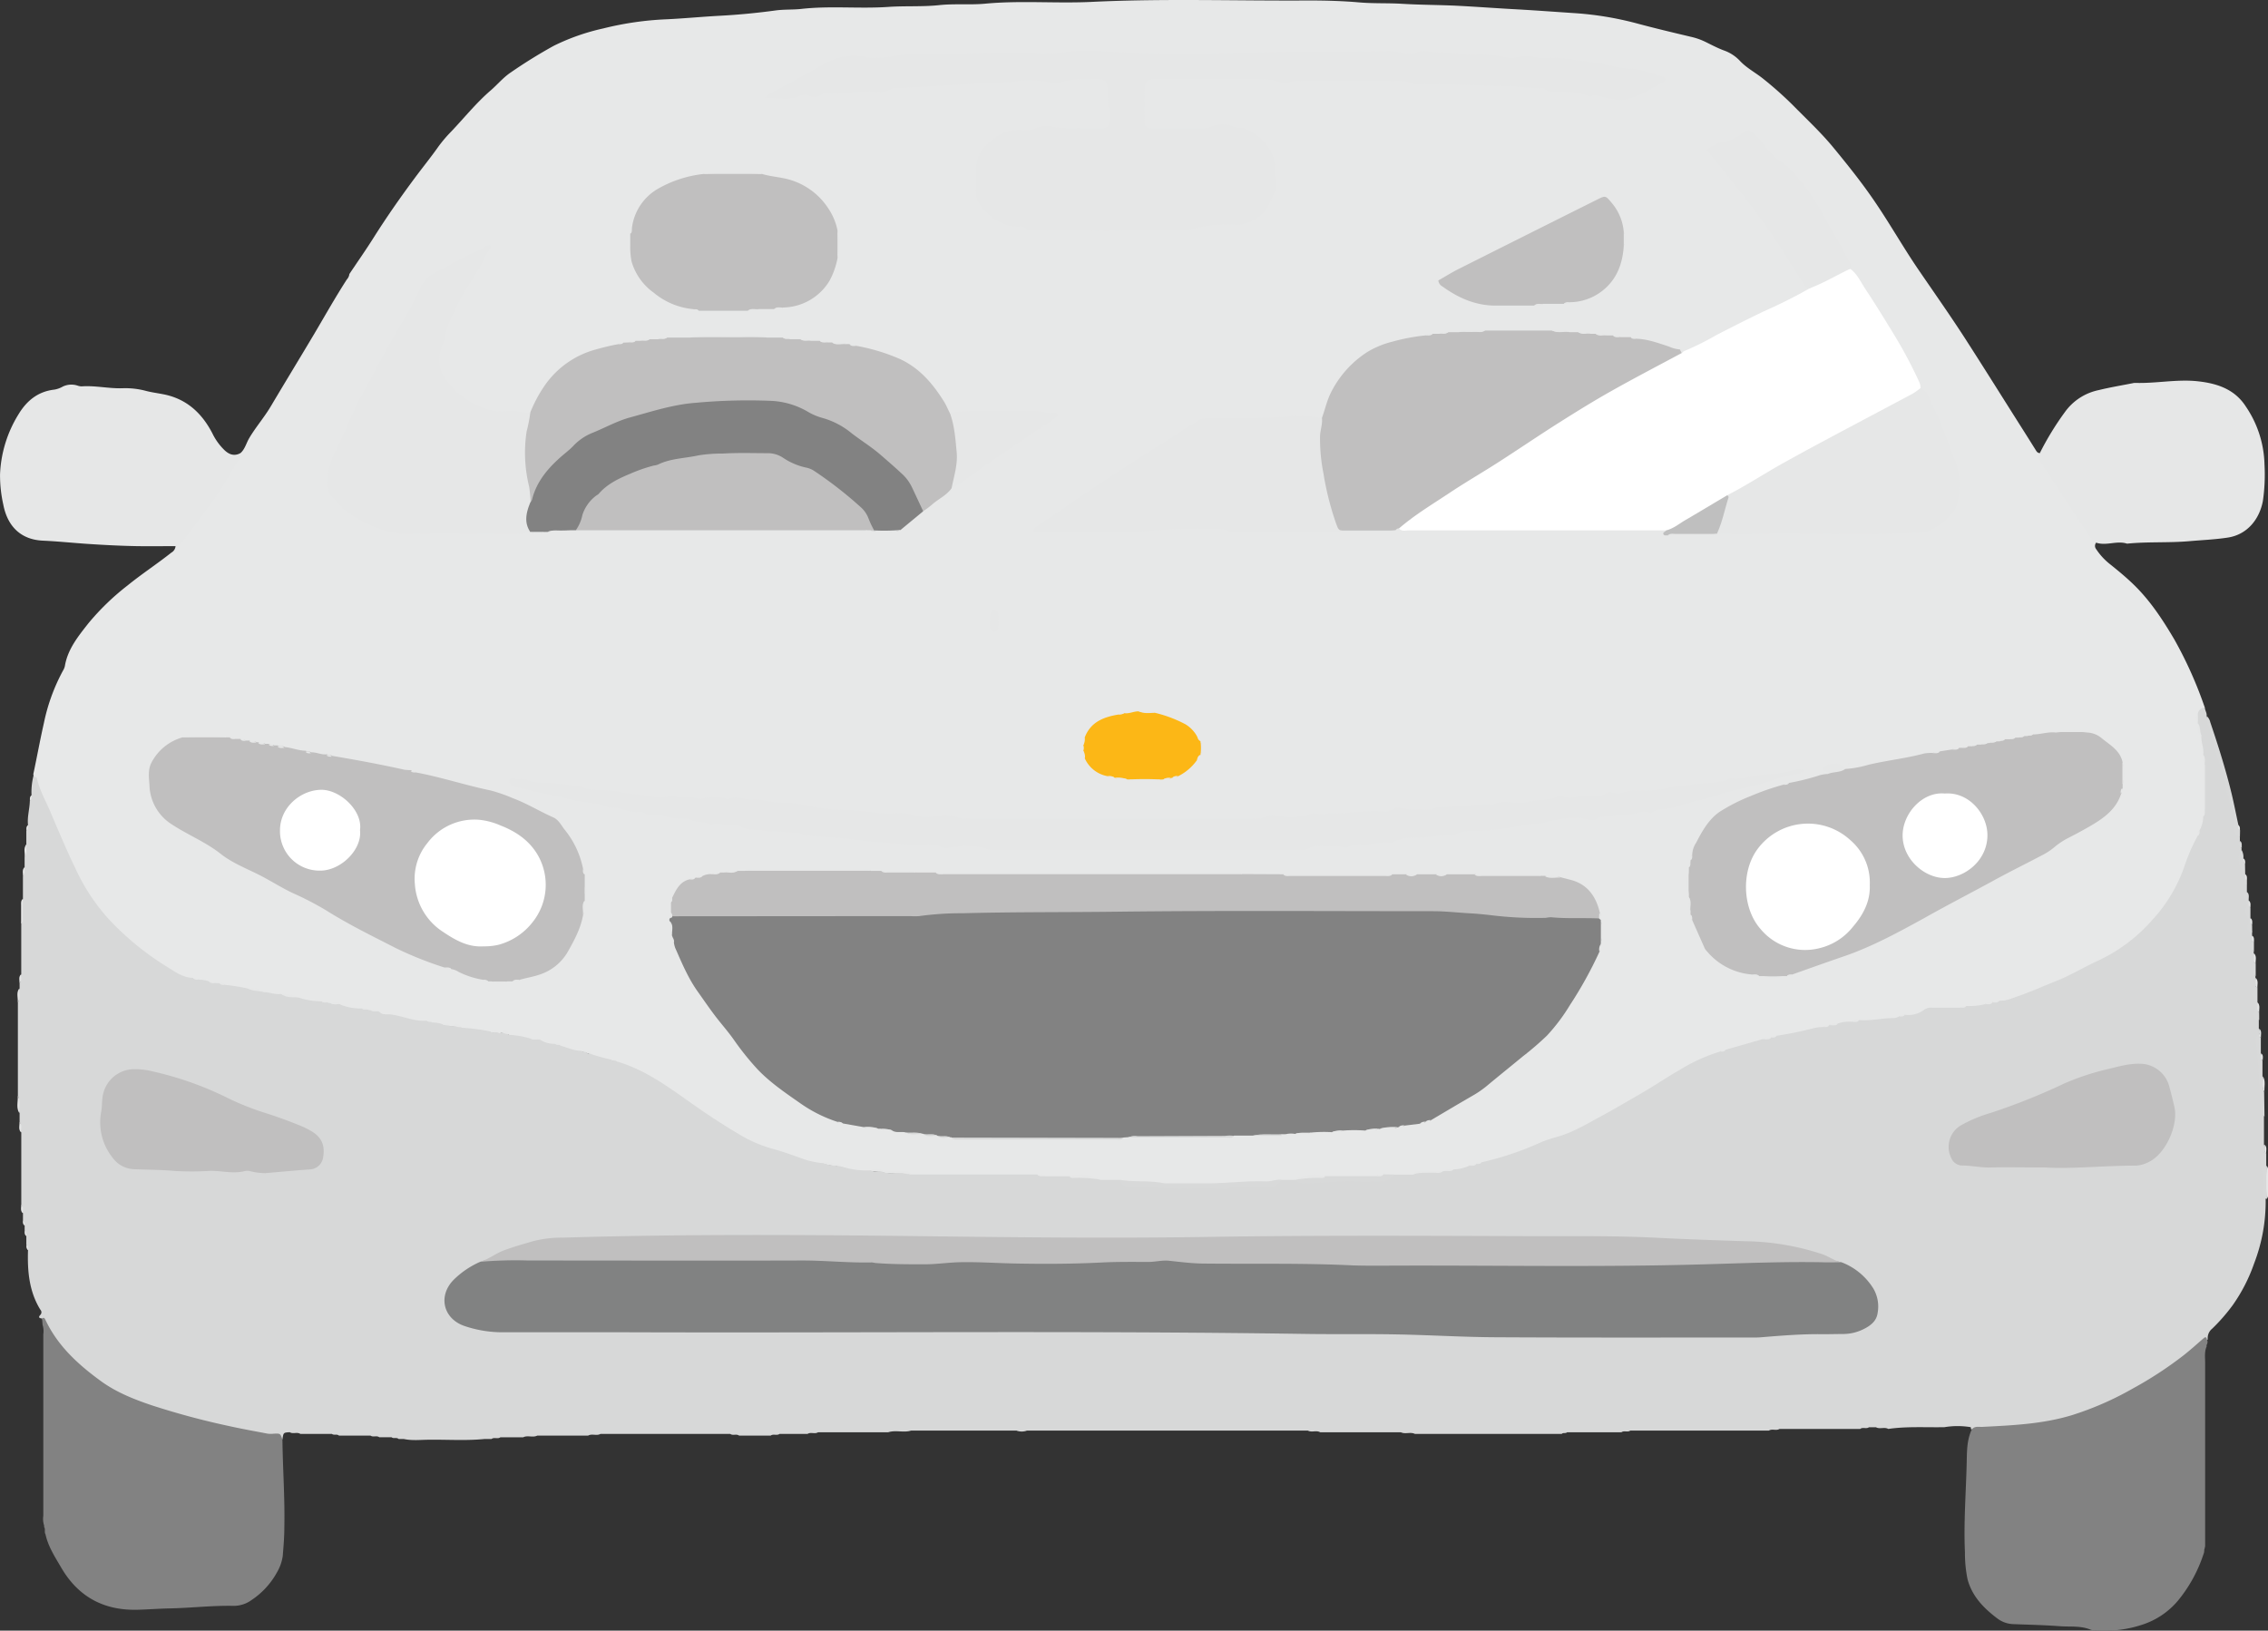 <svg id="Layer_1" data-name="Layer 1" xmlns="http://www.w3.org/2000/svg" viewBox="0 0 620.16 445.92"><rect x="0" y="0" width="620.16" height="445.92" fill="#333333" stroke="none"/><defs><style>.cls-2{fill:#d7d8d8}.cls-3{fill:#828282}.cls-4{fill:#e6e7e7}.cls-5{fill:#d8d9d9}.cls-6{fill:#fff}.cls-7{fill:#c0bfbf}</style></defs><g id="_4PzY6q" data-name="4PzY6q"><path d="M95.53 74.94c2.21-3.3 4.5-6.57 6.62-9.93 3.53-5.59 7.3-11 11.25-16.31 2.13-2.88 4.4-5.66 6.46-8.59a37.69 37.69 0 0 1 3.55-4.17c3.57-3.75 6.8-7.8 10.76-11.21 1.84-1.59 3.45-3.55 5.48-4.91a137.34 137.34 0 0 1 11.78-7.3 59.22 59.22 0 0 1 13.51-4.74 85.92 85.92 0 0 1 17.42-2.51c4.76-.23 9.52-.69 14.28-.95 5.15-.27 10.3-.76 15.41-1.46 2.4-.33 4.78-.16 7.14-.43 7.9-.88 15.82 0 23.7-.54 4.63-.32 9.27 0 13.85-.48 4.32-.47 8.63 0 12.91-.43C279.39.1 289.14 1 298.87.5c19.66-.94 39.32-.24 59-.37 4.6 0 9.26.13 13.85.53 3.91.34 7.81.14 11.7.38 5.18.32 10.37.29 15.54.56s10.47.67 15.72.95c5.07.28 10.15.66 15.23 1a88.74 88.74 0 0 1 17.59 2.83c5 1.35 10 2.53 15.05 3.73a17.92 17.92 0 0 1 3.82 1.36c1.64.81 3.26 1.67 5 2.32a11 11 0 0 1 4.38 2.84c1.91 2.05 4.46 3.32 6.61 5.1a100.17 100.17 0 0 1 7.85 7c3.75 3.82 7.68 7.46 11.09 11.6 3.94 4.79 7.82 9.63 11.32 14.78 4.18 6.12 7.82 12.59 12 18.7S533.08 86 537.1 92.2c5 7.76 9.91 15.61 14.85 23.42q2.31 3.63 4.59 7.28c.3.48.54 1 1.23 1 .77 2.9 2.63 5.23 4.23 7.66 3.4 5.18 6.71 10.42 10.4 15.41a2.87 2.87 0 0 1 .76 1.45 1.39 1.39 0 0 0 0 1.73 17.47 17.47 0 0 0 3.88 4.2c2.17 1.74 4.31 3.5 6.31 5.44 4.57 4.41 8 9.65 11.2 15.08a111.73 111.73 0 0 1 8.34 18.66 9.09 9.09 0 0 0-1.52 2 2.44 2.44 0 0 0 0 2 3.48 3.48 0 0 1 .14.64 6.56 6.56 0 0 0 .87 3.32 18.75 18.75 0 0 1 .71 5 8.64 8.64 0 0 0 .34 3.2 74.24 74.24 0 0 1 0 11.16 8.75 8.75 0 0 0-.4 2.32 8.23 8.23 0 0 1-1 3.94 7.82 7.82 0 0 0-.69 1.63c-2.57 5.41-4.06 11.27-7.22 16.44-5.32 8.69-12.86 14.69-22 19-4.76 2.27-9.45 4.68-14.35 6.65-3.48 1.39-6.94 2.88-10.7 3.4a6.62 6.62 0 0 0-2 .18c-.21.07-.42.13-.64.18a9.84 9.84 0 0 0-2 .57 13.08 13.08 0 0 1-4.77.6 6.82 6.82 0 0 0-1.9.32 20.4 20.4 0 0 1-4.28.17 11.38 11.38 0 0 0-6.66 1.33 7.12 7.12 0 0 1-3.72.61 3.52 3.52 0 0 0-1.88.43 35.48 35.48 0 0 1-10.32.87 3.63 3.63 0 0 0-2.7.31c-1.12.25-2.27.34-3.39.6a12.75 12.75 0 0 0-2.31.24c-.22.08-.43.14-.65.2-.56.16-1.1.36-1.66.51-4 .72-7.87 2-11.91 2.45a9.75 9.75 0 0 0-1.7.21 4.74 4.74 0 0 1-.65.16 5.43 5.43 0 0 0-2.21.65c-3.19 1-6.38 2-9.65 2.81a4.23 4.23 0 0 0-1.67.48c-8 2.3-14.44 7.41-21.48 11.46-6.09 3.5-12.09 7.21-18.49 10.11-5.38 2.43-11.07 4.13-16.59 6.23a35.91 35.91 0 0 1-8.27 2.37 11.31 11.31 0 0 0-1.63.27 6.29 6.29 0 0 1-.62.17 5.08 5.08 0 0 0-1.8.66 10.85 10.85 0 0 1-4.11 1 7.3 7.3 0 0 0-2.54.32 4.85 4.85 0 0 1-.76.14c-2.62.33-5.35-.56-7.86.78a21.29 21.29 0 0 1-5 .29c-1-.09-1.94 0-2.91 0a6.84 6.84 0 0 0-2.46.33c-4.38.33-8.76.11-13.13.14-3.16-1-6.18-.25-9.18.77a15.74 15.74 0 0 1-3.43.2c-8 .57-15.93 1-23.91 1-6.62 0-13.22-.44-19.82-1a28.13 28.13 0 0 1-5.19-.17c-3-1.08-5.95-1.76-9.09-.8a40.8 40.8 0 0 1-6.35-.16 5.89 5.89 0 0 0-2.57-.25h-30.29a14.76 14.76 0 0 1-3.32-.21c-2.39-1.39-5-.63-7.57-1a4.13 4.13 0 0 1-.78-.15 9.76 9.76 0 0 0-3.45-.21 23.54 23.54 0 0 1-7.51-.93 12.58 12.58 0 0 0-5-1c-4-.13-7.52-2-11.29-3-9.78-2.56-17.9-8.27-26-13.95-6.16-4.32-12.3-8.6-19.53-11a4.18 4.18 0 0 0-1.61-.49 28.49 28.49 0 0 1-4.88-1.36 7 7 0 0 0-1.41-.67l-.59-.19a5.12 5.12 0 0 0-1.56-.16 19.14 19.14 0 0 1-5.35-1.46 3.29 3.29 0 0 0-1.66-.4 9.82 9.82 0 0 1-3.83-1c-.83-.59-1.81-.4-2.73-.51-1.77-.34-3.53-.68-5.28-1.07-.9-.37-1.74-1-2.81-.65a4 4 0 0 1-.69 0 15.4 15.4 0 0 0-2.44-.17c-2.31-.37-4.64-.61-6.93-1.05-1-.22-1.8-1-2.88-.63a3.11 3.11 0 0 1-1 0 13.56 13.56 0 0 0-2-.28c-.92-.16-1.82-.41-2.74-.6a5.41 5.41 0 0 0-1.79-.23c-4.28-.24-8.37-1.55-12.55-2.32a4.63 4.63 0 0 0-2.34-.7 5.4 5.4 0 0 1-.7-.13 6 6 0 0 0-2.11-.23 17.22 17.22 0 0 1-5.52-.91 5 5 0 0 0-2.7-.64c-.24 0-.47-.08-.7-.13a6.06 6.06 0 0 0-2.16-.23 22.42 22.42 0 0 1-6.08-.95 12.56 12.56 0 0 0-4.73-.95 14.35 14.35 0 0 1-4.6-.7 8.92 8.92 0 0 0-4.4-.82c-1.9-.43-3.88-.42-5.75-1-.71-.2-1.32-.73-2.12-.65a3.36 3.36 0 0 1-1-.06 12.48 12.48 0 0 0-1.83-.28c-.88-.15-1.75-.39-2.62-.59a5.57 5.57 0 0 0-1.67-.28c-2.27 0-4.15-1.22-6-2.33-9.09-5.55-17.22-12.16-23-21.33a73.33 73.33 0 0 1-5.32-10.45c-2.34-5.52-4.88-10.94-7.31-16.42a23.21 23.21 0 0 1-1.47-4.3 1.84 1.84 0 0 0-.51-1.46c1-4.66 1.84-9.33 2.9-14a51.89 51.89 0 0 1 5.31-14.5 3.76 3.76 0 0 0 .43-1.11c.77-4.6 3.6-8.07 6.35-11.58a67.4 67.4 0 0 1 10.78-10.44c3.89-3.16 8.09-5.9 12-9a2.21 2.21 0 0 0 1.13-1.76 148.5 148.5 0 0 0 14.5-20.2c1-1.79 2.17-3.51 3.27-5.25 1.22-1.1 1.57-2.72 2.37-4.08 1.82-3.07 4.19-5.77 6-8.86 3.86-6.5 7.8-12.96 11.64-19.41 3-5.06 5.87-10.19 9.06-15.13a2.61 2.61 0 0 0 .69-1.48z" fill="#e7e8e8"/><path class="cls-2" d="M249.13 321.18h34.56c.55.54 1.37 0 1.92.48h6.72c2.9.13 5.86-.23 8.64 1h5.28a5.12 5.12 0 0 0 3.33 1.15c8.51.37 17 .92 25.55.47 3.42-.18 6.83-.37 10.25-.39a9.85 9.85 0 0 0 5-1.23h3.36a.89.89 0 0 1 .81-.05 15 15 0 0 0 6 .24c5.18-.73 10.37-.28 15.55-.38a10.23 10.23 0 0 0 5-1.24h5.28c1.25-1.06 2.74-.61 4.15-.71s2.7.27 4-.25h.47c.72-.56 1.69.11 2.41-.47a11.24 11.24 0 0 0 4.31-1c.56-.51 1.38.06 1.92-.48.4-.42 1.06 0 1.45-.47a83.11 83.11 0 0 0 16.46-5.57 49.87 49.87 0 0 1 4.76-1.55c4.08-1.24 7.7-3.43 11.4-5.43 3.85-2.07 7.62-4.32 11.41-6.51 3.45-2 6.73-4.25 10.2-6.22a46.61 46.61 0 0 1 11-5c.39-.43 1.06 0 1.45-.48l10.07-2.88c.72-.56 1.69.11 2.4-.48.4-.42 1.06 0 1.45-.47a96.45 96.45 0 0 0 10.38-2.13 13.3 13.3 0 0 1 2.57-.28c.39-.43 1.06 0 1.44-.48.72-.56 1.69.11 2.41-.47a10 10 0 0 1 3.83-.49 4.77 4.77 0 0 1 1.93-.47c3.25.31 6.45-.57 9.69-.53a4.06 4.06 0 0 0 1.34-.44c.39-.43 1.06 0 1.45-.48a7.2 7.2 0 0 0 5.42-1.37 3.27 3.27 0 0 1 2.26-.55h7.67c.39-.43 1.06 0 1.45-.48a18.34 18.34 0 0 0 5.27-.48c.56-.51 1.38.06 1.93-.48.56-.52 1.38.05 1.93-.49 1.81.15 3.45-.64 5.07-1.19 3.52-1.2 6.92-2.76 10.39-4.12 3.92-1.55 7.52-3.73 11.33-5.51a44.8 44.8 0 0 0 15-11.17 42 42 0 0 0 8.83-14.65 49.11 49.11 0 0 1 3.69-8.49c.46-.38 0-1 .48-1.44a8 8 0 0 0 1-3.83c.53-.55 0-1.37.47-1.93v-12c-.6-.89.15-2-.48-2.88.27-1.8-.65-3.49-.48-5.28-1-.92-.43-2.3-1-3.36v-.48a1.91 1.91 0 0 1 0-1.92 2 2 0 0 1 1.91-1.91c.07.81.64 1.52.5 2.37 2.76 8.51 5.31 17.08 7.46 25.77.6 2.45.19 5.12 1.64 7.37v1a2.53 2.53 0 0 0 .46 1.92v.49a8.9 8.9 0 0 0 1 6.23v.48c.31.36.2.79.22 1.2-.18.6-.35 1.19.24 1.68v1.92c.36 3.7.22 7.45 1.42 11v.95c.31.39.2.84.2 1.27a3.44 3.44 0 0 0 .25 3.06v.48c.42.67.15 1.42.22 2.13a6 6 0 0 0 .24 4.11 3.85 3.85 0 0 1 0 .48c.42.69.15 1.45.21 2.17a4.23 4.23 0 0 0-.38 2.77 10.51 10.51 0 0 1 .43 5.13 1.67 1.67 0 0 0 .67 1.45v2.39a1.9 1.9 0 0 1 .13 1.51c-1.07 2.53.15 5 .19 7.55.06 4.45.58 8.9.63 13.37a2.57 2.57 0 0 0 .46 1.58v7.67a3 3 0 0 1 .16 1.88 10.44 10.44 0 0 0-.2 5.18 58.49 58.49 0 0 1 .5 7.83 47.1 47.1 0 0 1-3.16 17.65 45.87 45.87 0 0 1-5.84 11.38 49.87 49.87 0 0 1-5.62 6.44 3.28 3.28 0 0 0-1.21 2.94 1.69 1.69 0 0 1-.63.31c-3.46 2.17-6.3 5.14-9.71 7.39-11.21 7.43-22.84 13.87-36.46 15.68a124.63 124.63 0 0 1-17.9 1.22l-.11-.6a22 22 0 0 0-7.2 0c-5.12.1-10.25-.26-15.35.48-1.06-.61-2.31.14-3.37-.46h-1.91c-.73.54-1.69-.11-2.41.47h-22.07c-.9.56-2-.14-2.89.45h-37.91c-.73.54-1.69-.1-2.41.46h-14.87c-.4.41-1.06 0-1.45.45H386.9c-1.23-.63-2.62.15-3.85-.46h-22.07c-1.06-.62-2.31.14-3.37-.46h-76.79a4.11 4.11 0 0 1-2.89 0h-28.79c-2 .65-4.2-.21-6.25.46H223.7c-.9.58-2-.14-2.89.46h-7.67c-.73.54-1.69-.1-2.41.46h-8.63c-.73-.56-1.68.08-2.41-.46h-35.51c-1.06.6-2.31-.16-3.37.46H146.9c-1.23.61-2.62-.17-3.85.46h-6.23c-.73.55-1.69-.11-2.41.46h-1.91c-5 .5-10 .15-15 .2-2.37 0-4.75.31-7.11-.2H109c-.56-.53-1.37 0-1.93-.47h-3.35c-.73-.57-1.68.08-2.41-.46h-8.63c-.56-.51-1.37 0-1.93-.46h-8.63c-.9-.59-2 .11-2.89-.46-1.74.1-1.74.1-2 2-1.71-1.47-3.92-1.09-5.88-1.42A229.9 229.9 0 0 1 41.41 385a52.32 52.32 0 0 1-27.15-19.43 56.05 56.05 0 0 1-2.76-5c-.65-.09-1.18-.25-.47-1a1 1 0 0 0 0-1.42c-3.08-5-3.56-10.6-3.37-16.31-.42-.4 0-1.06-.46-1.45V338c-.41-.4 0-1.06-.46-1.45v-1.43c-.41-.4 0-1.06-.46-1.45v-1.91c-.54-.73.11-1.69-.46-2.41v-19.67c-.58-.9.13-2-.46-2.89v-2.39c-.64-1.56.19-3.26-.47-4.81v-25.44c.64-1.23-.15-2.63.47-3.85v-1.43c.56-.73-.09-1.68.45-2.41v-13.91c.66-2.21-.17-4.52.46-6.73v-6.23c.56-.73-.09-1.68.46-2.41v-2.87c.62-1.06-.14-2.31.47-3.37v-3.83c.45-.39 0-1.05.47-1.45-.28-2.27.46-4.47.49-6.71.45-.4.05-1 .46-1.46a18.23 18.23 0 0 1 .51-5.25c.56-.34.67.22.94.47.68 3.23 2.33 6.08 3.61 9.08 2.31 5.41 4.59 10.85 7.16 16.15a54.11 54.11 0 0 0 8.79 13.29 76.52 76.52 0 0 0 16.23 13.27c2.13 1.32 4.24 2.89 7 2.92.38.46 1 .05 1.44.48a9.06 9.06 0 0 1 2.88.48c.55.54 1.37 0 1.92.48h1c.46.22 1 .14 1.44.47a52.53 52.53 0 0 1 6.24 1c1.41.47 3 .06 4.32 1 1.62-.06 3.16.77 4.8.48 1.51.76 3.22.56 4.8 1a19.18 19.18 0 0 0 6.24 1c.55.54 1.37 0 1.92.48h.48c.88.63 2-.12 2.88.49a14.89 14.89 0 0 0 5.76 1c.55.53 1.37 0 1.92.47h.48c.71.59 1.68-.08 2.4.49.81.91 2 .55 2.94.66 3.38.4 6.55 2 10 1.73.38.46 1 .05 1.44.48a9.06 9.06 0 0 1 2.88.48c.55.54 1.37 0 1.92.48h1a4.44 4.44 0 0 1 2.4.48 58.18 58.18 0 0 1 7.68 1c.72.59 1.68-.08 2.4.48h.48c.93-.48 1.64.14 2.4.48a24.43 24.43 0 0 1 5.76 1c.88.63 2-.12 2.88.49a7.26 7.26 0 0 0 3.84.95c.38.46 1.05.05 1.44.48 1.91.55 3.73 1.43 5.76 1.44.38.46 1.05.06 1.44.48.38.46 1 .05 1.44.48a50.86 50.86 0 0 0 5.28 1.44c.38.46 1 .05 1.44.48 7.49 2.17 13.7 6.66 19.94 11.08 4.87 3.46 9.87 6.74 15 9.69a37.07 37.07 0 0 0 8.17 3.26c2.52.71 5 1.59 7.45 2.49a22.75 22.75 0 0 0 6 1.32c1.69.73 3.54.55 5.28 1a21.27 21.27 0 0 0 7.68.95c1 .65 2.31-.14 3.36.48 1.71.53 3.46.07 5.18.27a5.39 5.39 0 0 1 2.47.39z"/><path class="cls-3" d="M539.16 390.91c.79-1 1.89-.66 2.9-.71 8.24-.42 16.5-.77 24.47-3.2a84.64 84.64 0 0 0 16.59-7.25 104.14 104.14 0 0 0 14-9.15c1.87-1.48 3.64-3.08 5.44-4.64.58-.5.79-.24.9.35a1.41 1.41 0 0 1-.06 1.43.54.54 0 0 0 0 .43c-.66 1.44-.43 3-.43 4.47v50.3a.37.37 0 0 0-.07.36c-.28.48-.08 1.06-.33 1.55a39.23 39.23 0 0 1-6.94 12.76 21.3 21.3 0 0 1-10 6.73 31.84 31.84 0 0 1-12 1.52 5.91 5.91 0 0 1-1.9-.17c-2.83-1.21-5.83-.74-8.76-1-4.14-.3-8.29-.39-12.44-.55a7.66 7.66 0 0 1-4.26-1.46c-3.76-2.82-7-6.06-8.27-10.83a35.82 35.82 0 0 1-.71-7.37c-.37-8.16.29-16.3.48-24.44.07-3.04.02-6.22 1.39-9.13zM11.5 360.55c.49-.4.73 0 .9.33 3.39 7.24 9.09 12.38 15.4 16.95 4.19 3 9 4.89 13.79 6.5A210.82 210.82 0 0 0 62.75 390c3.47.77 7 1.4 10.47 2.06a7.16 7.16 0 0 0 1.67 0c1.78-.07 1.78-.08 2.34 1.64.09 8 .69 15.95.52 23.94 0 2.64-.22 5.26-.44 7.89a12.39 12.39 0 0 1-1.59 4.48 21.5 21.5 0 0 1-6.89 7.51 8.3 8.3 0 0 1-5.18 1.62c-5.75-.1-11.47.58-17.21.7-2.94.06-5.89.29-8.84.37-9.2.23-16.19-3.53-20.84-11.49-1.71-2.93-3.6-5.79-4.33-9.19-.38-.6.07-1.37-.39-2a.71.71 0 0 0 0-.43 5.87 5.87 0 0 1-.2-2.6v-49.59a5.73 5.73 0 0 0-.2-2.6z"/><path class="cls-4" d="M65.77 123.9a.62.62 0 0 1 .16 1c-2.27 3-3.84 6.36-5.9 9.45-1.84 2.76-3.87 5.39-5.83 8.07-1.26 1.72-2.56 3.41-3.84 5.11-.62.82-1.18 1.73-2.36 1.82-3.52 0-7 .05-10.55 0-4.38-.08-8.77-.3-13.13-.59-4.19-.27-8.38-.72-12.59-.91-6-.27-9.66-3.87-10.82-9.82a36.57 36.57 0 0 1-.9-8.27 33.65 33.65 0 0 1 5.05-16.46c2.25-3.73 5.34-6.26 9.84-6.76a7.1 7.1 0 0 0 2.24-.81 5.39 5.39 0 0 1 4-.3 3.68 3.68 0 0 0 1.16.23c3.84-.28 7.63.68 11.46.5a22 22 0 0 1 6.36.79c1.47.36 3 .57 4.45.85 6.39 1.21 10.63 5.14 13.52 10.74a16.12 16.12 0 0 0 3.36 4.62c1.26 1.17 2.66 1.65 4.32.74zM6.24 245.82v5c0 .62.12 1.29-.47 1.76v-5c.01-.58-.11-1.29.47-1.76zm-1.42 53.76c.95 1.53.27 3.21.47 4.81-.97-1.53-.29-3.21-.47-4.81zm.47-29.28c-.19 1.28.47 2.66-.47 3.85.18-1.28-.47-2.66.47-3.85zm1.92-39.36c-.16 1.12.41 2.34-.47 3.37.15-1.13-.42-2.31.47-3.37zm-1.9 75.84c.84.85.33 1.92.46 2.89-.85-.85-.35-1.92-.46-2.89zm1.42-69.6c-.1.81.31 1.72-.47 2.41.09-.82-.32-1.73.47-2.41zm-.95 92.16c.78.68.37 1.6.46 2.41-.78-.68-.37-1.6-.46-2.41zm-.02-62.88c-.09.81.32 1.72-.45 2.41.08-.82-.31-1.73.45-2.41zm1.93-40.8c0 .53.08 1.09-.47 1.45 0-.54-.09-1.11.47-1.45zm-1.43 108c.55.36.46.92.46 1.45-.55-.36-.46-.92-.46-1.45zm.48 2.88c.56.36.46.92.46 1.45-.55-.36-.46-.92-.46-1.45zm.49 3.84c.55.36.45.92.46 1.45-.55-.36-.47-.92-.46-1.45zm2.86-127.67l-.94-.47v-.5a.87.87 0 0 1 .94.97zm-1.45 4.78c0 .54.1 1.1-.46 1.46 0-.54-.09-1.1.46-1.46zm564.52-69.09c-1.41-.86-2.14-2.31-3-3.61q-5.82-8.68-11.53-17.47c-.64-1-1.7-2-.85-3.44a79.15 79.15 0 0 1 6.85-11.2 15.11 15.11 0 0 1 9.23-6c3.08-.76 6.21-1.27 9.32-1.89a2.92 2.92 0 0 1 .71-.08c5.75.18 11.48-1.08 17.19-.43 5.11.58 9.92 2.09 13 6.86A29.33 29.33 0 0 1 619.2 127a50.09 50.09 0 0 1-.44 10c-.91 4.88-4.17 9.16-9.55 10-3.55.55-7.11.68-10.66 1-5.65.48-11.31.1-16.93.67-2.8-.92-5.62.68-8.46-.27z"/><path class="cls-5" d="M612.48 229a3.2 3.2 0 0 1-1.72-3.62 8.89 8.89 0 0 0-.8-5.3c-1.23-2.91-1.22-6.07-2.28-9-.27-.75-.43-1.54-.73-2.27-1.54-3.82-2.25-7.89-3.53-11.79a4.27 4.27 0 0 1 0-1.19 3.08 3.08 0 0 1 .94 1.62c2.19 6.46 4.25 13 5.85 19.59.68 2.84 1.24 5.71 1.85 8.57.42.39 0 1.06.46 1.45zm6.72 76.34c-.88-.41-.89-1.18-1-2-.37-4.23-.42-8.48-.8-12.72a36.66 36.66 0 0 0-.58-5.51 2.32 2.32 0 0 1 .91-2.33c.34.23.16.72.47 1v4.3c.48.57-.07 1.38.45 1.94v4.31c.6 1.39-.17 2.93.46 4.33zm.49 22.56a1.88 1.88 0 0 1-.86-1.83c.6-2.3-.22-4.47-.46-6.69-.16-1.54-.54-3.17.84-4.44.29 0 .3.34.47.49v3.35a38.2 38.2 0 0 1 0 9.13zm-3.85-72.96a1.34 1.34 0 0 1-1.15-1.91 3 3 0 0 0-.32-2.51 2.2 2.2 0 0 1-.28-2 2.82 2.82 0 0 0-.18-2.73 1.34 1.34 0 0 1 .51-1.85c.79.67.36 1.59.48 2.4.5.56 0 1.37.46 1.93v2.87c.5.56 0 1.37.46 1.93zm1.91 24a1.35 1.35 0 0 1-1.29-2 5.31 5.31 0 0 0-.33-4.29c-.5-1-.6-2.15.68-2.85.3 0 .3.34.47.49v3.82c.57.9-.13 2 .46 2.9.02.65.02 1.29.01 1.93zm-3.83-40.32a4.58 4.58 0 0 1-1-6.23 3.84 3.84 0 0 1 .5 2.39c.42.4 0 1.05.46 1.45z"/><path class="cls-4" d="M619.71 327.91v-9.13a1.28 1.28 0 0 1 .46 1v7.06a1.29 1.29 0 0 1-.46 1.07z"/><path class="cls-5" d="M616.8 266.94a2.86 2.86 0 0 1-.47-3.84c.29 0 .3.34.47.49zm-.48-6.72c-1.16-1.1-1.21-1.41-.47-2.88.16-.22.32-.23.47 0z"/><path class="cls-4" d="M619.2 298.63c-.89-1.37-.3-2.89-.46-4.33.89 1.36.31 2.88.46 4.33z"/><path class="cls-5" d="M613 231.9c-.78-.49-1.38-1-.46-1.92.66.51.37 1.25.46 1.92z"/><path class="cls-4" d="M617.28 270.31l-.47-.49v-2.4c.85.85.35 1.92.47 2.89zm.48 6.69c-.84-.86-.33-1.93-.46-2.9.84.9.34 1.96.46 2.9z"/><path class="cls-5" d="M614.4 242c-1-.2-1.25-.66-.47-1.44.16-.22.32-.23.47 0z"/><path class="cls-4" d="M616.8 263.59l-.47-.49v-2.4c.85.85.35 1.92.47 2.89zm1.44 20.16a1 1 0 0 1-.47-1v-1.45c.79.7.38 1.63.47 2.45zm1.44 31.68l-.47-.49v-1.93c.79.69.38 1.6.47 2.42zm-.96-25.43c-.68-.52-.41-1.27-.45-1.94.73.51.41 1.26.45 1.94zm-2.88-37c-.68-.52-.41-1.27-.46-1.93.68.54.42 1.29.46 1.93zm-.48-4.77c-.68-.52-.41-1.27-.46-1.93.68.51.42 1.26.46 1.93zm.96 9.12h-.47v-1.45c.56.36.48.92.47 1.45zm-3.84-30.24c-.55-.36-.46-.92-.46-1.45.55.34.46.91.46 1.45zm1.44 9.12c-.55-.36-.46-.92-.46-1.45.54.35.46.91.46 1.45zm.48 4.32h-.47v-1.44c.56.35.47.89.47 1.44z"/><path class="cls-3" d="M247.7 309.7c-1.22-.37-2.59.22-3.75-.55-.93-.57-2.08.18-3-.49h-.81c-1.28-.56-2.7.18-4-.44l-5.68-1c-.44-.39-1.08-.05-1.51-.44a38.26 38.26 0 0 1-10.1-5.06c-4.11-2.88-8.27-5.68-11.76-9.36a76 76 0 0 1-6.65-8.34c-1.38-1.92-2.94-3.71-4.39-5.56-1.85-2.37-3.52-4.85-5.26-7.29-2.63-3.7-4.37-7.87-6.18-12a7 7 0 0 1-.33-1.38c-.37-.44-.07-1.07-.42-1.53a.45.45 0 0 0-.11-.4c-.47-1.22.21-2.55-.41-3.75a.65.65 0 0 1 0-1.11 2.28 2.28 0 0 1 1.07-.89 14.14 14.14 0 0 1 4.05-.27c17.11 0 34.23.23 51.33-.07q28.88-.49 57.75-1c32.3-.59 64.59-.12 96.89-.27 6.05 0 12.1.94 18.14 1.45 6.87.59 13.74.15 20.6.4a12.94 12.94 0 0 1 3.57.29 1.91 1.91 0 0 1 1 1 15.48 15.48 0 0 1 0 6.25.24.24 0 0 0 0 .31c-.38.64 0 1.43-.39 2.06a109.22 109.22 0 0 1-8.05 14.56 51 51 0 0 1-6.28 8.36 81.8 81.8 0 0 1-6.68 5.75c-3.24 2.68-6.53 5.31-9.75 8a27.56 27.56 0 0 1-3.92 2.7c-3.83 2.21-7.63 4.48-11.44 6.73-.41.4-1.06 0-1.45.45-.41.45-1.07.08-1.49.48l-4.27.53c-.46.36-1.09.07-1.55.41h-.19l-.17.07c-1.6.64-3.32-.15-4.92.45l-.17-.07h-.18c-1.09.7-2.4-.07-3.51.49a40.2 40.2 0 0 0-6.11 0c-.94.57-2-.08-3 .44a35.67 35.67 0 0 0-5.66.1c-1.44.49-3-.16-4.41.38a6.47 6.47 0 0 0-2.28 0c-.49.42-1.08.19-1.63.25-2.54.12-5.08-.22-7.6.2h-5.18c-.84.48-1.77.14-2.65.24H310.9a5.35 5.35 0 0 0-2.35.19l-1.35.1a3.39 3.39 0 0 1-1.64.18H262a3 3 0 0 1-1.86-.24L260 311h-.2c-1.1-.53-2.36.17-3.46-.43-1.22-.66-2.63.17-3.85-.49l-.18-.06h-.19c-1.44-.46-2.98.21-4.42-.32z"/><path class="cls-6" d="M460.35 96.09a81.37 81.37 0 0 0 9.16-4.56c4.26-2.19 8.53-4.35 12.85-6.42a136.44 136.44 0 0 0 12.56-6.31c3.42-2.28 6.91-4.44 11-5.3 1.93 1.41 2.85 3.59 4.11 5.48 2.73 4.1 5.3 8.3 7.86 12.5a123.18 123.18 0 0 1 6.91 13 3.61 3.61 0 0 1 .33 1.61c-.17 1.57-1.58 1.85-2.62 2.43-5.45 3-11 5.81-16.48 8.75-10.18 5.46-20.38 10.92-30.24 17-1 .63-2.17 1-3.22 1.59-4.55 2.82-9.23 5.43-13.77 8.27-.95.6-1.9 1.6-3.25.91h-70.3c-.92 0-1.95.37-2.71-.51.23-1.78 1.85-2.27 3-3.11 6.56-4.71 13.46-8.89 20.26-13.24 11-7 21.73-14.39 33-20.86 6.72-3.85 13.58-7.47 20.45-11.06a3 3 0 0 1 1.1-.17z"/><path class="cls-4" d="M209.23 26.75c1.25-1.42 2.93-2 4.43-2.83 4.07-2.2 8.13-4.4 12.16-6.66a15.67 15.67 0 0 1 10.68-1.68c3.19.58 6.17 0 9.22-.41a17.11 17.11 0 0 1 1.89-.23c12-.13 23.95-.74 35.94-.48a35.76 35.76 0 0 0 6.71-.08 50.43 50.43 0 0 1 11.7-.33c14.22.9 28.46.59 42.66.27 11.43-.27 22.84-.12 34.26-.33a17.73 17.73 0 0 1 4.28.35 9.44 9.44 0 0 0 4.51-.08 6 6 0 0 1 2.61-.25c3.38.53 6.82.21 10.2.84a17.49 17.49 0 0 0 3.83.08 34.16 34.16 0 0 1 7.81.84 5.45 5.45 0 0 0 2.6-.09 10.06 10.06 0 0 1 4.75-.13 13.37 13.37 0 0 0 3.55.34c3.86-.31 7.6.58 11.39 1 4 .45 7.89 1.77 12 1.95 2.79.13 5.38 1.39 8.07 2.09 1.13.3 1.24 1.07.21 1.61-3.31 1.74-6.53 3.83-10.17 4.69-1.81.43-3.91-.27-5.86-.6-1.23-.22-2.39-1-3.69-.28a.57.57 0 0 1-.46 0C431.17 25 427.68 25 424.19 25a2.38 2.38 0 0 1-1.56-.49 1.83 1.83 0 0 0-1.33-.45c-3.05.25-6-.54-9.06-.54-8.22 0-16.43-.72-24.66-.44a2.4 2.4 0 0 1-1.18-.08c-2.08-1.2-4.35-.83-6.57-.84h-23.52a11.49 11.49 0 0 0-4 .37 3.6 3.6 0 0 1-2.35-.13 17.79 17.79 0 0 0-5.9-.74h-28.8c-1.51.11-2.2.72-2.23 2.23-.06 3.11-.06 6.24 0 9.35 0 1.5.36 1.82 1.89 1.84h14.4a4.17 4.17 0 0 0 1.63-.33 8.33 8.33 0 0 1 6.94.06c.92.42 1.92.08 2.82.46 3.78 1.58 8.33 6 7.84 11a7.23 7.23 0 0 0 .3 3.08 4 4 0 0 1-.28 3c-1 2.17-1.64 4.49-3.51 6.18a10.24 10.24 0 0 1-7.35 2.95 33.06 33.06 0 0 0-9.51.63c-5.86 1.56-11.72.58-17.57.8a170.44 170.44 0 0 1-17.51-.07c-3.36-.22-6.64.46-10 .13-.95-.1-1.91.07-2.74-.61-.67-.56-1.53-.34-2.32-.36-4.34-.11-9.44-3.73-10.95-7.76a5.32 5.32 0 0 1-.21-1.89c0-1.84.09-3.69 0-5.52-.27-4.31 2.21-7.06 5.36-9.28a10.46 10.46 0 0 1 7-2 8.55 8.55 0 0 0 4.67-.71 6.22 6.22 0 0 1 4-.15c2.71.6 5.41.32 8.11.39h5.28c1.37 0 1.87-.48 2-1.82a8.38 8.38 0 0 0 0-2.87 28 28 0 0 1-.44-6.19c-.05-1.93-.64-2.52-2.65-2.53-3.42 0-6.85-.25-10.21.8a4.92 4.92 0 0 1-2.61.08 27.68 27.68 0 0 0-10-.28c-2.76.35-5.48.27-8.2.45-5.72.37-11.44.68-17.16 1-2.42.12-4.86.32-7.3.37a1.49 1.49 0 0 0-.71.06c-2.19 1.46-4.65.87-7 .86-3.75 0-7.45.83-11.22.54a1.8 1.8 0 0 0-1.13.29 3.63 3.63 0 0 1-3.64.32 2.84 2.84 0 0 0-2.12-.05c-3.14 1.53-6.43.52-9.7.64z"/><path class="cls-7" d="M113.76 211.24c6.88 1.28 13.53 3.5 20.38 4.92a42.68 42.68 0 0 1 6.09 2.12c3.82 1.41 7.28 3.58 11 5.22 1.59.7 2.23 2.23 3.22 3.45a24.52 24.52 0 0 1 5 10.72c.38.42 0 1.06.44 1.46v3.34a1.94 1.94 0 0 1 0 1.91v1.9c-.62 1.23.13 2.62-.44 3.85-.62 3.69-2.38 6.94-4.18 10.12a13.77 13.77 0 0 1-7.61 6.23c-1.81.64-3.7.91-5.53 1.45-.57.46-1.37-.07-1.92.45h-1.44a9.46 9.46 0 0 1-4.3 0h-.95c-.39-.44-1-.06-1.44-.45a23 23 0 0 1-6.67-2.15 5.13 5.13 0 0 0-2-.77c-.56-.51-1.37 0-1.94-.45a99.77 99.77 0 0 1-13.06-5.2c-6.51-3.33-13.09-6.53-19.29-10.45A85.54 85.54 0 0 0 80 244.2c-3.3-1.58-6.39-3.6-9.68-5.22s-7-3.12-10-5.5c-4.09-3.23-8.94-5.15-13.27-8a13.07 13.07 0 0 1-6.18-10.72c-.12-2-.49-4.13.5-6.12a13.72 13.72 0 0 1 8.56-7 70.36 70.36 0 0 1 12 0h.94c.41.41 1 .06 1.46.43h1.43c.4.43 1 .06 1.45.45h1c.56.51 1.36 0 1.93.45h.49c.55.52 1.35 0 1.91.44h1c.4.43 1 .06 1.45.44h1c.56.51 1.36 0 1.93.45 1.94.19 3.77 1 5.75 1 .4.43 1 .07 1.45.44 1.46-.06 2.82.76 4.31.52.4.43 1 .06 1.45.45 6.59 1.11 13.16 2.32 19.69 3.78a11.85 11.85 0 0 0 1.89.1c.25.63.89.26 1.3.65zm434.45-9.08h1.42c.4-.38 1 0 1.43-.45h1c.42-.38 1.06 0 1.47-.43h.93c.42-.39 1.06 0 1.46-.44 2.09 0 4.12-.78 6.23-.52a37.56 37.56 0 0 1 8.61 0 6.53 6.53 0 0 1 3.91 1.54c2.29 1.89 5.1 3.36 5.74 6.67a20 20 0 0 1 0 6.22v.93c-.42.41-.05 1-.44 1.46-1.37 4.16-4.64 6.54-8.19 8.62-2 1.17-4 2.25-6.1 3.32a20.54 20.54 0 0 0-4 2.64 16.42 16.42 0 0 1-3 2c-4.36 2.31-8.79 4.48-13.11 6.84-6.44 3.53-13 6.89-19.36 10.48-7.21 3.96-14.52 7.96-22.42 10.62-4.58 1.57-9.14 3.21-13.7 4.82-.42.4-1.06 0-1.47.45h-1.42a11.28 11.28 0 0 1-4.77 0H481c-.56-.51-1.36 0-1.93-.44a17.9 17.9 0 0 1-12.34-6.36 3.72 3.72 0 0 1-.57-.75c-1.16-2.6-2.31-5.21-3.46-7.81-.38-.41 0-1-.44-1.44v-1c-.56-1.23.2-2.61-.45-3.83v-.49a22.07 22.07 0 0 1 0-6.69v-.95c.43-.4.06-1 .44-1.46v-.49c.46-.38.06-1 .47-1.43a6.25 6.25 0 0 1 1.09-3.36c1.63-3.18 3.45-6.4 6.42-8.44a49.63 49.63 0 0 1 8.48-4.3 70.22 70.22 0 0 1 9-3.12c.4-.41 1.06 0 1.46-.46a65 65 0 0 0 7.76-1.9 9.47 9.47 0 0 1 2.77-.55c1.29-1.6 3.14-1.21 4.84-1.37a28.94 28.94 0 0 0 6.28-1.13c5.07-1.23 10.28-1.74 15.32-3.11a11 11 0 0 1 2.38-.14c.57-.45 1.36.08 1.92-.44l3.36-.52c.57-.45 1.36.08 1.92-.44h1c.4-.38 1 0 1.43-.44h1c.41-.38 1 0 1.44-.44h1c.57-.45 1.36.08 1.91-.44h.48c.57-.47 1.38.06 1.94-.45h.94c.3-.53.94-.17 1.35-.58zM459.85 96.54c-6.38 3.43-12.82 6.77-19.13 10.33-5 2.81-9.85 5.82-14.68 8.88-5.57 3.53-11 7.24-16.57 10.81-4.41 2.83-9 5.47-13.32 8.37-4.62 3.06-9.39 5.93-13.6 9.57a1 1 0 0 0-.94.5c-5 .56-10 .11-15 .25-1 0-1.43-.64-1.7-1.41-2.93-8.31-5-16.8-4.55-25.69a6.14 6.14 0 0 1 1.1-3.85c.84-2.22 1.31-4.57 2.37-6.74a28.13 28.13 0 0 1 10-11.27 24.68 24.68 0 0 1 6.8-2.83 53.85 53.85 0 0 1 9.11-1.73c.57-.48 1.38 0 2-.45h1.89c.75-.51 1.69.11 2.42-.44h2.87c2.37-.62 4.84.22 7.21-.45h18.19c1.56.64 3.25-.14 4.81.45h2.4c1.06.62 2.29-.11 3.36.45h1.44c.89.6 2-.1 2.88.45h1.91c.56.52 1.36 0 1.93.45h2.87c.4.43 1 .06 1.45.44 3.15.08 6.06 1.19 9 2.14a8.61 8.61 0 0 0 3 .79c.25.29.79.44.48.98zm-22.61 154.62c-4.38-.2-8.78.1-13.16-.33a11.45 11.45 0 0 0-1.42.17 100.83 100.83 0 0 1-15-.73c-1.9-.22-3.82-.41-5.71-.51-3.34-.18-6.67-.58-10-.58-29 0-58-.21-87 .14-13.9.17-27.8.05-41.69.42a83.64 83.64 0 0 0-11.92.78 14.66 14.66 0 0 1-2.39 0l-65 .05c-.33-.24-.16-.72-.47-1v-2.83c.42-.4.08-1 .42-1.44 1.06-2.19 2.14-4.36 4.87-4.87.41-.36 1 0 1.42-.44h.5c.41-.37 1 0 1.42-.44a5.05 5.05 0 0 1 2.42-.51c.74-.5 1.68.12 2.41-.44h.95c1.23-.56 2.61.19 3.83-.44h1.93a3.51 3.51 0 0 1 1.87-.2h30.79a3.51 3.51 0 0 1 1.87.2h2.87c2.34.52 4.7.09 7.05.24a6.52 6.52 0 0 1 2.56.21h5.27a5 5 0 0 0 2.58.23h78.83a6 6 0 0 1 2.6.19l11 .05a3.81 3.81 0 0 0 2.11.22h25.61a3.82 3.82 0 0 0 2.11-.22h3.77a4.06 4.06 0 0 0 3 0h5.21a4 4 0 0 0 2.94 0h7.62c3.95.51 7.91.08 11.86.23 2.13.09 4.27-.22 6.4.2h.94c1.4.62 2.92-.11 4.33.42l2.3.59c4.83 1.14 7.25 4.48 8.31 9.07a1.2 1.2 0 0 1-.21 1.57zm-203-156.57a53 53 0 0 1 12 3.66c5.31 2.51 8.92 6.78 11.93 11.64.59.94 1 2 1.52 3a2.65 2.65 0 0 1 1.27 1.92c1.16 5.36 2 10.74.48 16.2a8.94 8.94 0 0 1-1.25 2.51c-1.38 2-3.7 2.95-5.44 4.56a25.36 25.36 0 0 1-2.28 1.69 3.84 3.84 0 0 1-1.85-2.42c-1.57-5.31-5.67-8.59-9.55-12-3.3-2.91-7-5.26-10.55-7.9a6.69 6.69 0 0 0-1.65-1c-4.18-1.56-8.2-3.52-12.4-5-5.89-2.11-12-1.34-18.07-1.14a72.5 72.5 0 0 0-14.73 1.58 126.57 126.57 0 0 0-18.45 5.73c-6.73 2.74-11.48 7.64-16.08 12.86a18.87 18.87 0 0 0-2.87 5.5c-.26.62-.29 2-1.65 1.1-1.35-6.7-2.7-13.39-1.2-20.25.3-1.39.44-2.85 1.54-3.92a37.47 37.47 0 0 1 3.89-7.35 24.87 24.87 0 0 1 14.1-10c2-.56 4-1.06 6-1.42.42-.39 1.06 0 1.47-.44l1.42-.05c.57-.45 1.37.07 1.93-.44h1.42c.74-.51 1.69.11 2.42-.44h2.38c.74-.52 1.69.11 2.42-.45h6.23c4.58-.47 9.17-.14 13.75-.19a38.29 38.29 0 0 1 7.34.19h4.31c.56.51 1.35 0 1.93.44h2.86c.9.58 2-.1 2.9.44h2.38c.73.55 1.69-.08 2.43.45h.94c1.23.63 2.62-.14 3.85.45h.95c.59.56 1.39.04 1.96.49z"/><path class="cls-4" d="M493.38 210.53a2.26 2.26 0 0 1-1.84 1.11c-3.41.44-6.62 1.71-9.86 2.69-3.7 1.13-7.53 1.61-11.19 2.87-4 1.39-8.32 2-12.35 3.47a17 17 0 0 1-4 .65 3.07 3.07 0 0 0-1.79.54 1.34 1.34 0 0 1-1.33.39c-1.65-.77-3.07.17-4.61.39-2 .28-3.95.34-5.93.59-1.4.18-2.84-.12-4.13.84a2.38 2.38 0 0 1-1.86.05 16.83 16.83 0 0 0-6.43-.31 32.52 32.52 0 0 0-5.78 1.16c-1.51.41-3 .14-4.43.45a80.1 80.1 0 0 1-13.4 1.79c-2.28.09-4.8-.18-6.94 1.2a1.1 1.1 0 0 1-.7.11c-3-.3-6 .56-9.05.54a14.33 14.33 0 0 0-6.94 1.23 1.29 1.29 0 0 1-.69.15c-2.57-.28-5.07.53-7.62.5a6.31 6.31 0 0 0-3.72.63 1.3 1.3 0 0 1-1.14.22c-2-.68-4-.26-6-.36a7 7 0 0 0-4.18.72 4 4 0 0 1-2.12.23H272a6.14 6.14 0 0 1-2.13-.22c-3.34-1.16-6.74-.94-10.15-.34a3.3 3.3 0 0 1-2.34-.18 6.56 6.56 0 0 0-3.95-.69c-4.32.25-8.6-.44-12.89-.63-2.45-.11-5-.45-7.42-.79-3.93-.56-7.88-.54-11.8-1-.32 0-.72.11-1 0-1.87-1.23-4-.67-6-1-1.67-.31-3.4 0-4.94-.32-2.31-.47-4.79 0-7-1.25a2.28 2.28 0 0 0-1.39-.22c-2.22.33-4.38-1.1-6.61-.18-1.6-1.06-3.6-.48-5.28-1.28a2.8 2.8 0 0 0-1.34-.44c-3.34.39-6.47-1.12-9.77-1a3.27 3.27 0 0 1-1.62-.37c-.35-.18-.76-.51-1.09-.45-3 .49-5.75-1.55-8.77-1.11-2.23-1.2-4.72-1.28-7.13-1.62-3.62-.5-7.07-1.7-10.67-2.32-2.31-.4-4.59-1.17-6.94-1.53a3 3 0 0 1-2.26-1.22 1 1 0 0 1-.12-1.11.75.75 0 0 1 .85-.3c1.49.48 3 0 4.6.68s3.44.52 5.17.62c2.06.13 4.11.38 6.16.6 1.73.18 3.35.83 5.09 1.11 2.68.44 5.4.11 8.06.73a53.32 53.32 0 0 0 5.79.77c2.62.33 5.31 1.36 8 .38.93-.34 1.71.27 2.57.32 1.9.11 3.82-.15 5.71.42.46.14 1.06-.29 1.61-.31a17.06 17.06 0 0 1 5.24.16c.38.1.85.3 1.16.16 2.17-.95 4.24.32 6.34.22 2.77-.14 5.38.86 8.19.81a34.66 34.66 0 0 1 6.32.71 65.62 65.62 0 0 0 6.8 1.14c2.63.18 5.26.1 7.93.4 3.37.38 6.81 1 10.23.65 3.16-.34 6 1.38 9.18 1a19.36 19.36 0 0 0 2.6-.3 5.8 5.8 0 0 1 3.77.11 11.63 11.63 0 0 0 4.46.67h77.5a6.59 6.59 0 0 0 3.72-.64 3.16 3.16 0 0 1 2.34-.25 17 17 0 0 0 9.64-.43 2.08 2.08 0 0 1 1.18-.09c1.42.4 2.82 0 4.21 0 4.79.07 9.54-.87 14.34-.53a4.23 4.23 0 0 0 2.54-.51 3.83 3.83 0 0 1 3-.37c2.29.66 4.61.25 6.91.42 1 .07 1.82-.7 2.75-.7 4.85 0 9.63-1 14.49-.76a1 1 0 0 0 .48 0c2.43-1.16 5-.47 7.48-.43a13.85 13.85 0 0 0 3.29-.51c2.23-.5 4.61-.15 6.73-1.23a1.73 1.73 0 0 1 1.39 0 7.71 7.71 0 0 0 4 .11 20.57 20.57 0 0 1 4.75-.36 6.17 6.17 0 0 0 3.48-.64 1.48 1.48 0 0 1 1.37-.26c1.55.78 3 0 4.41-.29a6.69 6.69 0 0 1 2.12-.25 31.43 31.43 0 0 0 8.79-.65c2.1-.39 4.22-.48 6.27-.92 2.44-.51 4.93-.15 7.34-.78a10.29 10.29 0 0 0 2.76-.66 1.18 1.18 0 0 1 .66-.25c3.68.5 7.13-1.17 10.79-1.14a28.38 28.38 0 0 0 6.32-1.09 5.81 5.81 0 0 1 3.11-.12zM145 112.86a39.07 39.07 0 0 1-1 5.12 38.58 38.58 0 0 0 .7 15.14 38.93 38.93 0 0 1 .39 4.27c.54.78.08 1.52-.15 2.24-.6 2 .18 3.88.15 5.82a10.59 10.59 0 0 1-3.76.55c-9.92 0-19.84-.12-29.76 0a21.37 21.37 0 0 1-8.6-1.71 37 37 0 0 1-8.56-4.69c-1.53-1.18-2.49-2.87-4-4.09-.53-.44-.54-1.28-.63-2a16.55 16.55 0 0 1 1.85-9.91c2.66-5.1 4.53-10.57 7.33-15.6 3.75-6.76 7.22-13.69 11.26-20.29a88.77 88.77 0 0 0 4.7-8.89 8.71 8.71 0 0 1 4.22-4.38c4-1.94 7.79-4.36 11.94-6 1-.41 1.74-1.44 3.11-1.53.06 1.13-.78 1.85-1.2 2.69a77.07 77.07 0 0 1-5.14 8.84 76.76 76.76 0 0 0-4.63 8.85 13.26 13.26 0 0 0-1.31 3.83c-.34 1.94-1.23 3.71-1.64 5.67a8.42 8.42 0 0 0 1.34 6.59 21.61 21.61 0 0 0 8 7 15.23 15.23 0 0 0 9.43 2c2.03-.27 3.96.62 5.96.48z"/><path class="cls-7" d="M172.78 62.47a14.41 14.41 0 0 1 6.76-10.63 32 32 0 0 1 13-4.28 121 121 0 0 1 15.82 0c2 .62 4 .78 6 1.2a18.89 18.89 0 0 1 12.2 8.34A16.18 16.18 0 0 1 229 63a28.82 28.82 0 0 1 0 7.65 21.56 21.56 0 0 1-2.1 6 15.08 15.08 0 0 1-12.81 7.44c-.74.51-1.68-.12-2.41.44h-4.31c-.9.55-2-.13-2.9.45h-13.39c-.4-.43-1.05-.05-1.46-.44a19.59 19.59 0 0 1-10.84-4.48 15.92 15.92 0 0 1-6.09-8.57 20.66 20.66 0 0 1-.35-4.49v-3.11c.44-.36.06-1.01.44-1.42z"/><path class="cls-4" d="M361.47 114.3c.21 1.7-.47 3.3-.52 5a49.06 49.06 0 0 0 .94 10.19 79.44 79.44 0 0 0 3.43 13.6c.72 1.95.68 2 2.64 2h13.65c-.45.63-1.13.5-1.75.5h-42a3.1 3.1 0 0 1-1.41-.12c-2-1.16-4.2-.73-6.33-.85a137.07 137.07 0 0 0-16.72.61c-9.67.64-19.32.1-29 .35-.68 0-1.47.21-1.92-.76a28.65 28.65 0 0 1 4.59-3.26c5.43-3.75 10.88-7.49 16.41-11.1 7.93-5.18 15.95-10.23 23.93-15.34a4.43 4.43 0 0 1 2.48-.74c7.26 0 14.52.09 21.78-.43a37.27 37.27 0 0 1 9.8.35z"/><path class="cls-3" d="M145 145.45c-1.43-2.07-1.28-4.27-.56-6.52.17-.52.37-1 .56-1.54a1.73 1.73 0 0 0 .54-1c1.31-5 4.59-8.68 8.39-11.94 1-.84 2-1.62 2.86-2.54a14.76 14.76 0 0 1 5.1-3.5c3.47-1.38 6.73-3.25 10.37-4.25 5.9-1.61 11.76-3.54 17.87-4a155.57 155.57 0 0 1 21-.53 21.86 21.86 0 0 1 9.55 2.84 16.49 16.49 0 0 0 4.13 1.8 21.62 21.62 0 0 1 8 4.16c2.57 2 5.38 3.71 7.86 5.85 2.05 1.77 4.1 3.55 6.08 5.4a11.77 11.77 0 0 1 2.55 3.45c1.06 2.22 2.09 4.45 3.14 6.68l-6.26 5.17c-2.19.78-4.45.14-6.67.35a2 2 0 0 1-1.76-1.44c-1.51-4.37-5.2-6.82-8.54-9.46-3.54-2.8-7.08-5.77-11.74-6.69a1.23 1.23 0 0 1-.44-.19c-6.51-4.46-13.8-2.77-20.89-2.67a81.06 81.06 0 0 0-10.44 1.25 52 52 0 0 0-10.7 3.05c-4 1.51-7.93 3.2-11.1 6.4-1.9 1.92-3.58 3.78-4.37 6.4-.4 1.34-.68 2.88-2.42 3.27-2.47.13-5-.25-7.42.22h-.85a5.88 5.88 0 0 1-3.84 0z"/><path class="cls-4" d="M472.33 135.41c5.3-2.71 10.27-6 15.47-8.89q5.55-3.08 11.14-6.07c8-4.28 16.05-8.52 24.06-12.8a19.68 19.68 0 0 0 2.14-1.51 3.47 3.47 0 0 1 2 2 132.15 132.15 0 0 1 6.24 14.73c.31.91.63 1.81 1 2.68 1.77 4 1.7 8.21.75 12.4-.64 2.79-6.3 7.51-9.62 7.69-15.16.84-30.32.09-45.47.36-3.51.07-7 0-10.54 0 .21-3.73 1.81-7.08 2.83-10.59z"/><path class="cls-7" d="M157.45 145a10.83 10.83 0 0 0 1.79-4.14 10.66 10.66 0 0 1 3.83-5.36 5.08 5.08 0 0 0 .59-.4c2.36-2.76 5.49-4.23 8.76-5.59a43.22 43.22 0 0 1 6.31-2.19 5.58 5.58 0 0 0 1.16-.26c3.5-1.74 7.41-1.7 11.12-2.54a41.18 41.18 0 0 1 6.67-.49c4.14-.25 8.3-.1 12.46-.1a7.49 7.49 0 0 1 4.05 1.3 18.15 18.15 0 0 0 6.13 2.62 6.33 6.33 0 0 1 2.42 1 109 109 0 0 1 12.45 9.69 7.86 7.86 0 0 1 2.31 3.27A26.64 26.64 0 0 0 239 145a.68.68 0 0 1-.94 0h-1a4.25 4.25 0 0 1-2.12.2h-75.38a3.73 3.73 0 0 1-2.11-.2zm262.06-61.43h-10.55c-5.47 0-10.22-2.09-14.55-5.24a2.12 2.12 0 0 1-1.12-1.64c1.8-1 3.61-2.16 5.51-3.11q18.94-9.52 37.93-19c2.33-1.16 2.29-1.11 4.06 1a14 14 0 0 1 3.21 7.85 7.08 7.08 0 0 1 0 3.82c-.31 4.87-1.91 9.19-5.85 12.27a14.6 14.6 0 0 1-9.06 3.13c-.42.38-1.05 0-1.46.44h-5.74c-.71.55-1.65-.09-2.38.48z"/><path class="cls-4" d="M505.93 73.5c-3.68 1.73-7.19 3.86-11 5.3-1.13-.07-1.59-.91-2.11-1.74-2.56-4-5.08-8.09-7.74-12.06-3.58-5.36-7.51-10.48-11.54-15.51-2.24-2.78-4.48-5.57-6.8-8.47a12 12 0 0 1 4.16-2.18 12.16 12.16 0 0 0 6-2.76 1.54 1.54 0 0 1 2.34.2 23 23 0 0 1 3.54 3.85 16.69 16.69 0 0 0 4.48 4.24c2.76 2 4.75 4.69 6.8 7.32 2.7 3.48 4.62 7.45 6.81 11.24 1.6 2.76 3.13 5.56 4.66 8.36.38.71.93 1.36.4 2.21z"/><path d="M318.11 213.14l-.82.05a31.65 31.65 0 0 1-8.64 0l-.18-.08-.18.06c-1.1-.55-2.38.17-3.47-.45-.56-.52-1.37 0-1.93-.46a8.43 8.43 0 0 1-6.24-4.82c-.48-.64-.06-1.46-.43-2.12a2.26 2.26 0 0 0 0-1.54c.37-.65 0-1.44.38-2.08 1.59-4.25 5.14-5.61 9.17-6.29.5-.34 1.13-.12 1.64-.39 1.36.22 2.6-.52 3.93-.49 1.47.53 3-.13 4.49.4a35.19 35.19 0 0 1 8.33 3.14 8.86 8.86 0 0 1 3.09 3.17 4.34 4.34 0 0 1 1 1.47v-.05a5.07 5.07 0 0 1 0 3.81 4.34 4.34 0 0 1-1 1.47 13.9 13.9 0 0 1-5.17 4.36c-.45.4-1.09.09-1.56.43h-.2l-.17.11c-.62.31-1.41-.1-2.04.3z" fill="#fcb716"/><path class="cls-4" d="M260.21 133.49c.63-3.27 1.72-6.49 1.38-9.88-.35-3.62-.59-7.28-1.88-10.75 7.48-.93 15-.25 22.49-.5 2.09-.07 4.08.77 6.17.52a.69.69 0 0 1 .81.37c.18.49-.19.73-.51 1-2 1.33-4 2.63-6 4-6.72 4.54-13.47 9.06-20 13.94a19.06 19.06 0 0 1-2.46 1.3z"/><path d="M472.33 135.41c.12.19.38.43.34.56-1.08 3.34-1.71 6.82-3.21 10-3.54.5-7.11.08-10.66.23a6.33 6.33 0 0 0-2.8.23c-.41-.08-1 .16-1.17-.39s.6-.59.74-1c2.14-.5 3.77-2 5.6-3 3.73-2.19 7.44-4.42 11.16-6.63z" fill="#bfbfbf"/><path class="cls-5" d="M350.41 322.63a3.89 3.89 0 0 1-3.83 1.92h-7.19a6.74 6.74 0 0 0-3.51.51 1.64 1.64 0 0 1-.91.13c-4.15-.35-8.3-.14-12.44-.13-4.39 0-8.73-.75-13.12-.57-1.2 0-2.86 0-3.16-1.85 3.91.66 7.92.12 11.82.9a10.12 10.12 0 0 0 1.91.05h10.5c5.24 0 10.45-.74 15.7-.52 1.39.05 2.82-.63 4.23-.44z"/><path class="cls-4" d="M157.45 145h79.67c-.48.59-1.16.45-1.78.45h-85.67c1.52-.66 3.13-.27 4.69-.38 1.03-.07 2.06-.07 3.09-.07zm182.39 94.07h-82c-.69 0-1.45.18-2-.45h81.75c.76.01 1.61-.25 2.25.45z"/><path class="cls-5" d="M381.13 321.19a3.88 3.88 0 0 1-3.82 1.92c-2.07 0-4.14.09-6.21 0-4.62-.26-9.19.47-13.79.51-1.13 0-2.24 0-3.06-1 2.62-1.2 5.42-.86 8.17-1h13.91c.56-.51 1.38.06 1.93-.48z"/><path class="cls-2" d="M260.17 311.09l41.52.09h5.51c-.65.69-1.49.43-2.26.43H262.4c-.76-.04-1.61.23-2.23-.52z"/><path class="cls-4" d="M238.08 238.12h-34.53c.63-.71 1.48-.45 2.24-.45h30.05c.76 0 1.61-.26 2.24.45zm142.61 1c-.58.61-1.33.43-2 .43h-25.8c-.7 0-1.45.18-2-.43zm-109.93-69.33a8.4 8.4 0 0 1 0-1.42c.09-.6.2-1.4.9-1.48a1.31 1.31 0 0 1 1.37 1.33 14.4 14.4 0 0 1-.06 3.28c-.07.58-.34 1.32-1.16 1.25s-1.08-.78-1.09-1.55v-1.41z"/><path class="cls-2" d="M308.55 311.05a4.53 4.53 0 0 1 2.57-.32l23.93-.1c.16.11.21.21.16.31s-.1.15-.16.15z"/><path class="cls-4" d="M504.53 210.33c-1.46 1-3.3.67-4.84 1.37l-.12-.47c-.14-.59-1.23-.29-1.1-1s1-1.06 1.64-1.19c1.67-.36 3.35-.49 4.42 1.29zM209.76 92.2h-21.1c.48-.58 1.15-.45 1.77-.45H208c.62 0 1.28-.13 1.76.45zm211.68 147.35h-16c-.77 0-1.61.23-2.27-.43h16c.83 0 1.62-.27 2.27.43zM208.32 47.56H192.5c.4-.5 1-.46 1.52-.46h12.79c.55 0 1.12-.04 1.51.46zM456 146.45c.64-.68 1.48-.44 2.25-.44h11.21c-.62.73-1.47.46-2.24.46-3.75 0-7.49-.01-11.22-.02zm-93.58 175.21a1.22 1.22 0 0 1-1.05.47 32.7 32.7 0 0 0-7.12.5h-.48a11.39 11.39 0 0 1 8.65-.97zm-61.42.96a35.11 35.11 0 0 0-7.59-.49 1.23 1.23 0 0 1-1.05-.47 10.8 10.8 0 0 1 8.64.96zM61.92 201.64H50a1.49 1.49 0 0 1 1.28-.45h9.42a1.45 1.45 0 0 1 1.22.45zm188.64 36.96h-7.6c-.69 0-1.45.17-2-.45h7.61c.68.01 1.43-.15 1.99.45zm-1.43 82.58a36.73 36.73 0 0 0-6.87-.53c-.27 0-.54-.28-.81-.43h5.46c.89-.01 1.77-.04 2.22.96zm59.52-108.02a85.86 85.86 0 0 1 8.64 0 1.43 1.43 0 0 1-1.26.47h-6.13a1.37 1.37 0 0 1-1.25-.47zm262.07-12.97h-8.61c.19-.13.38-.38.57-.37 2.68.1 5.4-.6 8.04.37zM394.58 320.22c-.71.79-1.65.44-2.49.47-1.9.07-3.82-.17-5.68.49.45-1 1.34-1 2.23-1zM238.1 145.05h.94a52.28 52.28 0 0 0 7.19-.12c0 .07-.08.18-.13.19a15.39 15.39 0 0 1-8-.07z"/><path class="cls-5" d="M342.63 310.57c2.56-.69 5.19-.23 7.79-.41.15.1.2.21.15.31s-.11.15-.16.15z"/><path class="cls-4" d="M229 70.61v-7.65a13.37 13.37 0 0 1 0 7.65zm177.12 19.7c-.8.76-1.8.41-2.72.44-1.49.06-3 0-4.49 0 .63-.71 1.47-.43 2.23-.45 1.66-.02 3.32.01 4.98.01zm55.62 147.85v6.69a10.49 10.49 0 0 1 0-6.69zm-231.33 80.63c-1.8-.08-3.7.33-5.28-1a14.41 14.41 0 0 1 5.28 1zm207.33-60.95v-6.25a9.44 9.44 0 0 1 0 6.25zm142.61-43.22v-6.22a9 9 0 0 1 0 6.22zM81.61 272.71c-1.66 0-3.37.22-4.8-1a14.11 14.11 0 0 1 4.8 1zM482.43 267h4.77a5.61 5.61 0 0 1-4.77 0zM72 271.26c-1.44-.33-3-.21-4.32-1 1.5.16 3.13-.39 4.32 1zm305.18 37.41a14.84 14.84 0 0 1 4.92-.45c-1.56 1.01-3.28.27-4.92.45zm51.94-217.91c-1.6-.15-3.28.46-4.81-.45 1.6.19 3.28-.47 4.81.45zM315.84 194.91c-1.51.06-3 .31-4.48-.4 1.49.11 3.05-.51 4.48.4zM426.71 240c-1.45-.11-2.95.41-4.33-.42 1.44.17 2.95-.41 4.33.42zm-292.29 28.4h4.3a4.5 4.5 0 0 1-4.3 0z"/><path class="cls-2" d="M247.7 309.7c1.47.13 3-.25 4.42.39-1.48-.03-3.01.45-4.42-.39z"/><path class="cls-4" d="M354.14 310.1c1.43-.56 2.94-.25 4.41-.38-1.41.82-2.94.28-4.41.38zM601 197.82c.79 1 .44 2.3 1 3.36-1.57-.78-.85-2.18-1-3.36zm-417.63 54.31c.85 1.17.28 2.5.41 3.75-.78-1.18-.22-2.51-.41-3.75zm47.99-158.01c-1.28-.16-2.65.44-3.85-.45 1.28.19 2.66-.47 3.85.45zm96.9 112.33a13.89 13.89 0 0 0 0-3.81 3.18 3.18 0 0 1 0 3.81z"/><path class="cls-2" d="M252.49 310.13c1.28.18 2.64-.26 3.85.49-1.28-.18-2.67.49-3.85-.49z"/><path class="cls-4" d="M159.4 250.13c.14-1.28-.46-2.65.44-3.85-.19 1.28.47 2.66-.44 3.85zm302.37-4.79c.91 1.19.3 2.55.45 3.83-.9-1.17-.22-2.56-.45-3.83zM444 67.25v-3.82a3.71 3.71 0 0 1 0 3.82zM236.17 308.22a8.14 8.14 0 0 1 4 .44c-1.36-.13-2.77.51-4-.44zm-34.55-70.07c-1.19.9-2.55.29-3.83.44 1.21-.9 2.56-.25 3.83-.44zM145 145.45h3.84a3.43 3.43 0 0 1-3.84 0zm-5.79 137.33c-.86.15-1.58-.43-2.4-.48 1.01-.87 1.78-.55 2.4.48zM434.88 91.24c-1.12-.12-2.33.39-3.36-.45 1.12.21 2.33-.42 3.36.45zM126.25 280.86a3.87 3.87 0 0 1-2.4-.48c1.04-1.01 1.67-.04 2.4.48z"/><path class="cls-2" d="M256.33 310.62c1.15.21 2.37-.17 3.46.43-1.16-.05-2.4.49-3.46-.43z"/><path class="cls-4" d="M304.82 212.69a7.1 7.1 0 0 1 3.47.45c-1.16-.14-2.42.48-3.47-.45zm-63.37 107.53c-1.12-.17-2.34.43-3.36-.48 1.12.18 2.35-.42 3.36.48zm131.87-11.08a8.08 8.08 0 0 1 3.51-.49c-1.05 1-2.33.35-3.51.49zm-225.47-24.91c-1-.16-2 .38-2.88-.49.96.15 2.03-.39 2.88.49zm216.36 25.39a5.33 5.33 0 0 1 3-.44c-.89.88-1.99.35-3 .44zM93.13 274.63c-1-.16-2 .38-2.88-.49.96.15 2.04-.39 2.88.49zM508.34 279c-.51.69-1.26.41-1.93.47.59-.54 1.05-1.33 1.93-.47zM439.2 91.72c-1-.09-2 .36-2.88-.45.97.13 2.03-.38 2.88.45zm-217.44 1.44c-1-.1-2 .34-2.9-.45.97.13 2.04-.38 2.9.45zm173.8 145.96a2.43 2.43 0 0 1-2.94 0zm206.85-32.66c.87.84.34 1.92.48 2.88-.89-.84-.33-1.92-.48-2.88zM241 308.66a8 8 0 0 1 3 .49c-1.06-.15-2.18.45-3-.49zm146.41-69.54a2.46 2.46 0 0 1-3 0zM204.46 85c.87-.8 1.93-.35 2.9-.45-.86.85-1.93.34-2.9.45zm-68.13 197.3c-.81-.11-1.72.32-2.4-.48.81.12 1.73-.32 2.4.48zm75.34-197.77c.7-.73 1.59-.38 2.41-.44-.69.77-1.6.34-2.41.44zm14.9 9.12c-.83-.08-1.73.27-2.43-.45.86.09 1.73-.34 2.43.45zm192.94-10.08c.7-.73 1.59-.38 2.41-.44-.69.76-1.6.34-2.41.44zm64.82 200.17c-.67.8-1.59.37-2.4.48.68-.8 1.59-.36 2.4-.48zM182.44 92.23c-.7.73-1.6.38-2.42.45.69-.77 1.6-.35 2.42-.45zm14.4 146.4c-.7.75-1.6.37-2.41.44.69-.76 1.57-.34 2.41-.44zm200.62 81.12c-.68.79-1.6.36-2.41.47.68-.8 1.6-.36 2.41-.47zM396 90.8c-.7.73-1.59.38-2.42.44.74-.77 1.65-.35 2.42-.44z"/><path class="cls-5" d="M335.05 311.09v-.46a7.43 7.43 0 0 1 2.4 0c-.67.79-1.59.37-2.4.46z"/><path class="cls-4" d="M177.64 92.72c-.7.72-1.59.37-2.42.44.7-.77 1.61-.35 2.42-.44zm-73.95 183.83c-.81-.13-1.73.31-2.4-.49.81.12 1.71-.33 2.4.49zm398.89 3.36c-.68.79-1.6.36-2.41.47.68-.8 1.6-.38 2.41-.47zM391.73 91.28c-.53.65-1.27.42-2 .45.58-.73 1.33-.4 2-.45zm113.59 117.29c.14.05.34.08.38.18s-.09.26-.15.39c-.14-.06-.34-.09-.38-.18s.09-.26.15-.39zM378.26 321.18c-.51.7-1.26.42-1.93.48.51-.66 1.26-.41 1.93-.48zM443 92.2c-.67 0-1.4.2-1.93-.45.71.06 1.45-.23 1.93.45zM296.61 201.68a3.42 3.42 0 0 1-.38 2.08c.01-.71-.3-1.49.38-2.08zm-226.53 1.4c-.67 0-1.4.2-1.93-.45.66.06 1.41-.23 1.93.45zm475.72-.45c-.53.65-1.27.42-1.94.45.52-.68 1.27-.39 1.94-.45zm-473.32.92c-.67 0-1.4.22-1.91-.44.65.06 1.43-.23 1.91.44zm470.9-.44c-.52.66-1.25.41-1.91.44.53-.67 1.25-.38 1.91-.44zm-465.62 1.41c-.67 0-1.4.2-1.93-.45.66.06 1.41-.23 1.93.45zm457.95.03c-.53.65-1.26.41-1.92.44.52-.67 1.26-.38 1.92-.44zm-239.48.75a3.35 3.35 0 0 1 .43 2.12c-.74-.59-.42-1.42-.43-2.12zm234.2.21c-.53.66-1.26.41-1.92.44.49-.67 1.26-.38 1.92-.44zm-203.17 2.36c.18-.61.32-1.24 1-1.47a1.26 1.26 0 0 1-1 1.47zm1.03-5.18c-.68-.26-.81-.9-1-1.47a1.26 1.26 0 0 1 1 1.47zM173.8 93.19c-.53.65-1.26.42-1.93.44.52-.63 1.26-.38 1.93-.44zm-50.91 187.19c-.66-.06-1.41.22-1.92-.48.66.1 1.42-.22 1.92.48zm-22.08-4.32c-.66-.06-1.41.22-1.92-.47.66.06 1.42-.23 1.92.47zm444.01-1.92c-.51.7-1.26.42-1.93.48.51-.7 1.26-.41 1.93-.48z"/><path class="cls-4" d="M546.74 273.66c-.51.7-1.26.42-1.93.49.51-.71 1.26-.42 1.93-.49zm-456.97.48c-.66-.06-1.41.23-1.92-.48.66.07 1.42-.22 1.92.48zm513.12-52.8c-.06.67.23 1.42-.47 1.93.06-.67-.23-1.42.47-1.93zm-541.44 48c-.53 0-1.09.09-1.44-.47.69-.47 1.04.06 1.44.47zm-2.4-.48c-.66-.06-1.41.22-1.92-.48.66.07 1.42-.22 1.92.48zm81.11-.48c.52-.66 1.25-.43 1.92-.45-.52.67-1.26.39-1.92.45zm338.91-1.89c.67 0 1.4-.21 1.93.44-.67-.05-1.41.24-1.93-.44zm-357.61-1.93c.67.05 1.41-.19 1.94.45-.67-.01-1.4.24-1.94-.45zm315.87-4.35a2.63 2.63 0 0 1 .39-2.06c-.01.71.28 1.48-.39 2.06zm-.09-9.05c0-.49.05-1 .08-1.49.68.53.39 1.27.44 1.94zm-203-156.57c-.67 0-1.4.22-1.93-.44.69.06 1.41-.23 1.93.44zm-74.38 149.79v-1.91a1.16 1.16 0 0 1 0 1.91zM601 195.42v1.92a1.16 1.16 0 0 1 0-1.92zM403.69 318.3c-.5.71-1.25.42-1.92.48.51-.7 1.23-.41 1.92-.48zM216 92.67c-.67 0-1.4.2-1.93-.44.66.06 1.4-.23 1.93.44zm86.9 119.57a2.52 2.52 0 0 1 1.93.46c-.67-.06-1.42.23-1.93-.46zm15.21.9a2.71 2.71 0 0 1 2.05-.4c-.58.68-1.34.38-2.05.4zm-32.5 108.52c-.66-.06-1.41.22-1.92-.48.66.07 1.42-.18 1.92.48zm176.65-71.53c.53.36.46.91.44 1.44-.54-.36-.43-.92-.44-1.44zm75.84-46.06c-.36.53-.9.46-1.43.44.33-.51.91-.43 1.43-.44zm2.41-.48c-.36.53-.91.46-1.44.44.36-.54.93-.43 1.44-.44zm-356.62 52.69a2.21 2.21 0 0 1 .42 1.53c-.57-.39-.44-.97-.42-1.53zm417.56-29.18c0 .53.09 1.1-.48 1.44.03-.54-.08-1.09.48-1.44zm-112.83 39.83c.37-.53.93-.46 1.47-.45-.37.52-.94.45-1.47.45zM74.88 204c-.53 0-1.08.08-1.45-.44.57.04 1.09-.07 1.45.44zm330.26 113.83c-.35.56-.92.46-1.45.47.31-.57.92-.46 1.45-.47zm-245.3-78.7c-.53-.37-.46-.92-.44-1.46.6.33.44.93.44 1.46zm391.22-37.47c-.36.55-.9.47-1.43.45.37-.54.91-.43 1.43-.45zm-88.84 34.09c0 .54.09 1.09-.44 1.46.01-.53-.1-1.09.44-1.46zM67.2 202.6c-.53 0-1.08.09-1.45-.45.52.01 1.09-.1 1.45.45zm395.52 31.23c0 .53.08 1.08-.47 1.43.02-.52-.09-1.08.47-1.43zM307.42 195a2.32 2.32 0 0 1-1.64.39c.44-.59 1.06-.39 1.64-.39zm152.43-98.46l-.51-.94a1 1 0 0 1 1 .49zM192 239.58c-.35.54-.89.46-1.42.44.42-.53.92-.42 1.42-.44zm-1.91.48c-.35.55-.89.46-1.42.44.33-.5.91-.42 1.42-.44zm-76.33-28.82c-.53 0-1.09.09-1.46-.44.53 0 1.1-.11 1.46.44zm70.04 34.13c0 .52.1 1.06-.42 1.44.01-.52-.11-1.07.42-1.44zm364.41-43.21c-.38.52-.93.46-1.47.44.37-.55.94-.44 1.47-.44zm-364.83 47.48a1.15 1.15 0 0 1 .47 1c-.1.2-.21.4-.48.4zm337.44 27.86c-.35.57-.92.47-1.45.48.35-.56.92-.46 1.45-.48zm-402.73 1.92c-.53 0-1.09.09-1.44-.48.53.06 1.1-.08 1.44.48zM427.66 83.09c.38-.52.92-.46 1.46-.44-.37.55-.93.44-1.46.44zm72.51 197.29c-.34.57-.91.47-1.44.48.35-.56.92-.46 1.44-.48zm-14.39 2.89c-.35.56-.92.46-1.45.47.35-.56.92-.46 1.45-.47zm-332.65 2.39c-.53 0-1.09.09-1.44-.48.53.02 1.1-.08 1.44.48zm7.2 1.92c-.53 0-1.09.09-1.44-.48.53.02 1.11-.1 1.44.48zm311.53-.48c-.35.57-.92.47-1.45.48.35-.58.92-.46 1.45-.48zm-310.09.96c-.53 0-1.09.09-1.44-.48.53.02 1.1-.08 1.44.48zm327.39-73.91c-.37.53-.93.46-1.46.46.35-.56.92-.45 1.46-.46zM168.49 290c-.53 0-1.09.09-1.44-.48.53 0 1.1-.1 1.44.48zm411.39-73c0-.53-.07-1.08.44-1.46 0 .54.11 1.11-.44 1.46zm-24-16.28c-.37.52-.92.45-1.46.44.37-.55.93-.44 1.46-.44zM382.46 308.18a1.85 1.85 0 0 1 1.55-.41c-.41.57-1.01.43-1.55.41zm7.3-1.41a1.82 1.82 0 0 1 1.45-.45c-.36.56-.93.45-1.45.45zM189.62 84.57c.54 0 1.09-.08 1.46.44-.53-.01-1.08.11-1.46-.44zM229 306.8a1.78 1.78 0 0 1 1.51.44c-.57.01-1.15.13-1.51-.44z"/><path class="cls-4" d="M388.28 307.24a1.86 1.86 0 0 1 1.49-.48c-.36.6-.94.49-1.49.48zM54.25 267.9c-.53 0-1.09.09-1.44-.48.53.02 1.1-.08 1.44.48zm77.75.03c.53 0 1.07-.08 1.44.45-.5-.01-1.06.1-1.44-.45zm188.53-55.27a1.88 1.88 0 0 1 1.56-.43c-.4.59-.99.45-1.56.43zM85 206c-.53 0-1.08.09-1.45-.44.45-.04 1.04-.15 1.45.44zm468.49-4.8c-.37.53-.93.46-1.47.43.37-.54.98-.43 1.47-.43zM170.45 93.68c-.38.52-.93.46-1.47.44.37-.55.94-.44 1.47-.44zM64.32 202.11c-.54 0-1.09.1-1.46-.43.53 0 1.14-.11 1.46.43zM172.78 62.47c0 .54.09 1.08-.44 1.45.01-.53-.1-1.09.44-1.45zM90.72 206.92c-.53 0-1.08.07-1.45-.45.53.01 1.09-.1 1.45.45zM447.36 92.67c-.53 0-1.08.08-1.45-.44.53.01 1.09-.1 1.45.44zm90.26 182.43c-.35.57-.92.47-1.45.48.35-.58.92-.46 1.45-.48zm-187.21 35.52v-.46h1.44c-.33.55-.91.45-1.44.46z"/><path d="M503.53 345.18a17.56 17.56 0 0 1 8.72 7.19 9.72 9.72 0 0 1 1.16 6.71c-.29 2.17-1.93 3.45-3.78 4.36a12.62 12.62 0 0 1-5.54 1.36c-2 0-4 .07-6 .05-5.51-.06-11 .39-16.49.84-1 .09-2.07.08-3.11.07-23.2 0-46.4.06-69.6-.07-9-.05-18.05-.62-27.08-.78-8.48-.16-17 0-25.44-.14-61.43-.91-122.86-.23-184.3-.44h-35a32.36 32.36 0 0 1-9.86-1.65c-6.08-1.95-7.59-8.41-3-12.86a24 24 0 0 1 6.91-4.68c4.71-1.69 9.6-1.2 14.44-1.2h75.57c9.59 0 19.15.89 28.74 1 5.84.09 11.64-.82 17.49-.59 7.1.27 14.21.88 21.32.47 9.66-.57 19.34-.1 29-.83a45 45 0 0 1 6.46.42c12.62.88 25.26.08 37.88.47 32.06 1 64.12.29 96.18.39 12.46 0 24.91-.9 37.38-.92a38.67 38.67 0 0 1 7.95.83z" fill="#818282"/><path class="cls-7" d="M503.53 345.18c-1.76 0-3.52.08-5.27 0-10.8-.2-21.59.27-32.37.57-29.5.85-59 .2-88.52.37-2.47 0-5 0-7.43-.08-13.51-.66-27-.36-40.53-.5-3.26 0-6.52-.43-9.77-.77-1.86-.19-3.65.31-5.49.32-4.32 0-8.64-.06-12.95.16-7.91.4-15.82.43-23.73.27-5-.1-9.89-.45-14.85-.35-3.36.06-6.68.6-10 .57-4.31 0-8.61 0-12.91-.33-.47 0-.95-.19-1.42-.18-6.4.14-12.76-.55-19.16-.53-24.88.08-49.76 0-74.63 0a115.44 115.44 0 0 0-13.41.37c2.41-.61 4.33-2.24 6.64-3.12 2.69-1 5.45-1.78 8.2-2.58a32 32 0 0 1 8-.92c33-1 66-.8 99-.39 25.82.32 51.64.59 77.44.19 30-.47 60-.3 89.93-.2 11 0 22.05-.12 33.05.45 8 .41 15.91.67 23.88.93a69.83 69.83 0 0 1 21.3 3.63c1.73.67 3.2 1.78 5 2.12zm55.7-25.92c-6.16 0-10.4-.11-14.63 0-2.81.11-5.54-.55-8.33-.54a3.29 3.29 0 0 1-2.74-2.09 6.82 6.82 0 0 1 2.86-9 38.45 38.45 0 0 1 7.94-3.29 172 172 0 0 0 20.17-8.07 68.8 68.8 0 0 1 12-3.94c2.94-.72 5.81-1.55 8.9-1.43a8.32 8.32 0 0 1 7.64 5.77c.57 2 1.06 4 1.52 6 1.17 5-2.4 13.1-7.27 15.22a8.07 8.07 0 0 1-3.2.86c-8.93.01-17.85.97-24.86.51zm-486.65 1.55a17.18 17.18 0 0 1-4-.49 3.12 3.12 0 0 0-1.66-.07c-3.25.83-6.48-.17-9.72-.05a78.5 78.5 0 0 1-9.58 0c-3.74-.33-7.47-.31-11.2-.48a7.56 7.56 0 0 1-5.53-3 15.51 15.51 0 0 1-3.2-12.78c.29-1.72.1-3.46.62-5.19a8.72 8.72 0 0 1 8-6.36 19.68 19.68 0 0 1 5.43.6 90.58 90.58 0 0 1 19.79 6.91 73.53 73.53 0 0 0 11.06 4.47c3.33 1.06 6.62 2.27 9.85 3.59a24.65 24.65 0 0 1 2.36 1.17c3.1 1.71 4.18 4 3.53 7.52a3.82 3.82 0 0 1-3.63 3.14c-4.06.29-8.09.67-12.12 1.02z"/><path class="cls-6" d="M132.26 258.79c-4.35.3-7.84-1.75-11.26-4.05a16.88 16.88 0 0 1-7.56-13 15.35 15.35 0 0 1 3.42-11.19 16.06 16.06 0 0 1 14.27-6.36 19.31 19.31 0 0 1 5.74 1.55c4.2 1.63 7.81 4.07 10.13 8a16.32 16.32 0 0 1-1.33 18.39 17.55 17.55 0 0 1-9.38 6.24 16.69 16.69 0 0 1-4.03.42zM98.44 227c.64 5.42-5.44 11.28-11.16 11.08a10.79 10.79 0 0 1-10.72-11c0-6.32 5.62-11 11.22-11.1 5.14-.08 11.44 5.66 10.66 11.02zm412.83 15.07c.18 4.28-1.71 8-4.54 11.29a16.63 16.63 0 0 1-9.5 6 15.81 15.81 0 0 1-15.76-5.23c-5-5.57-5.41-15.68-1-21.79a17.13 17.13 0 0 1 25.48-2.6 15.26 15.26 0 0 1 5.32 12.33zM531.79 217c6.7-.5 11.66 5.74 11.65 11.38 0 7-6.25 11.66-11.55 11.73-5.56.07-11.62-5.09-11.64-11.62-.01-5.98 5.37-12.07 11.54-11.49z"/></g></svg>